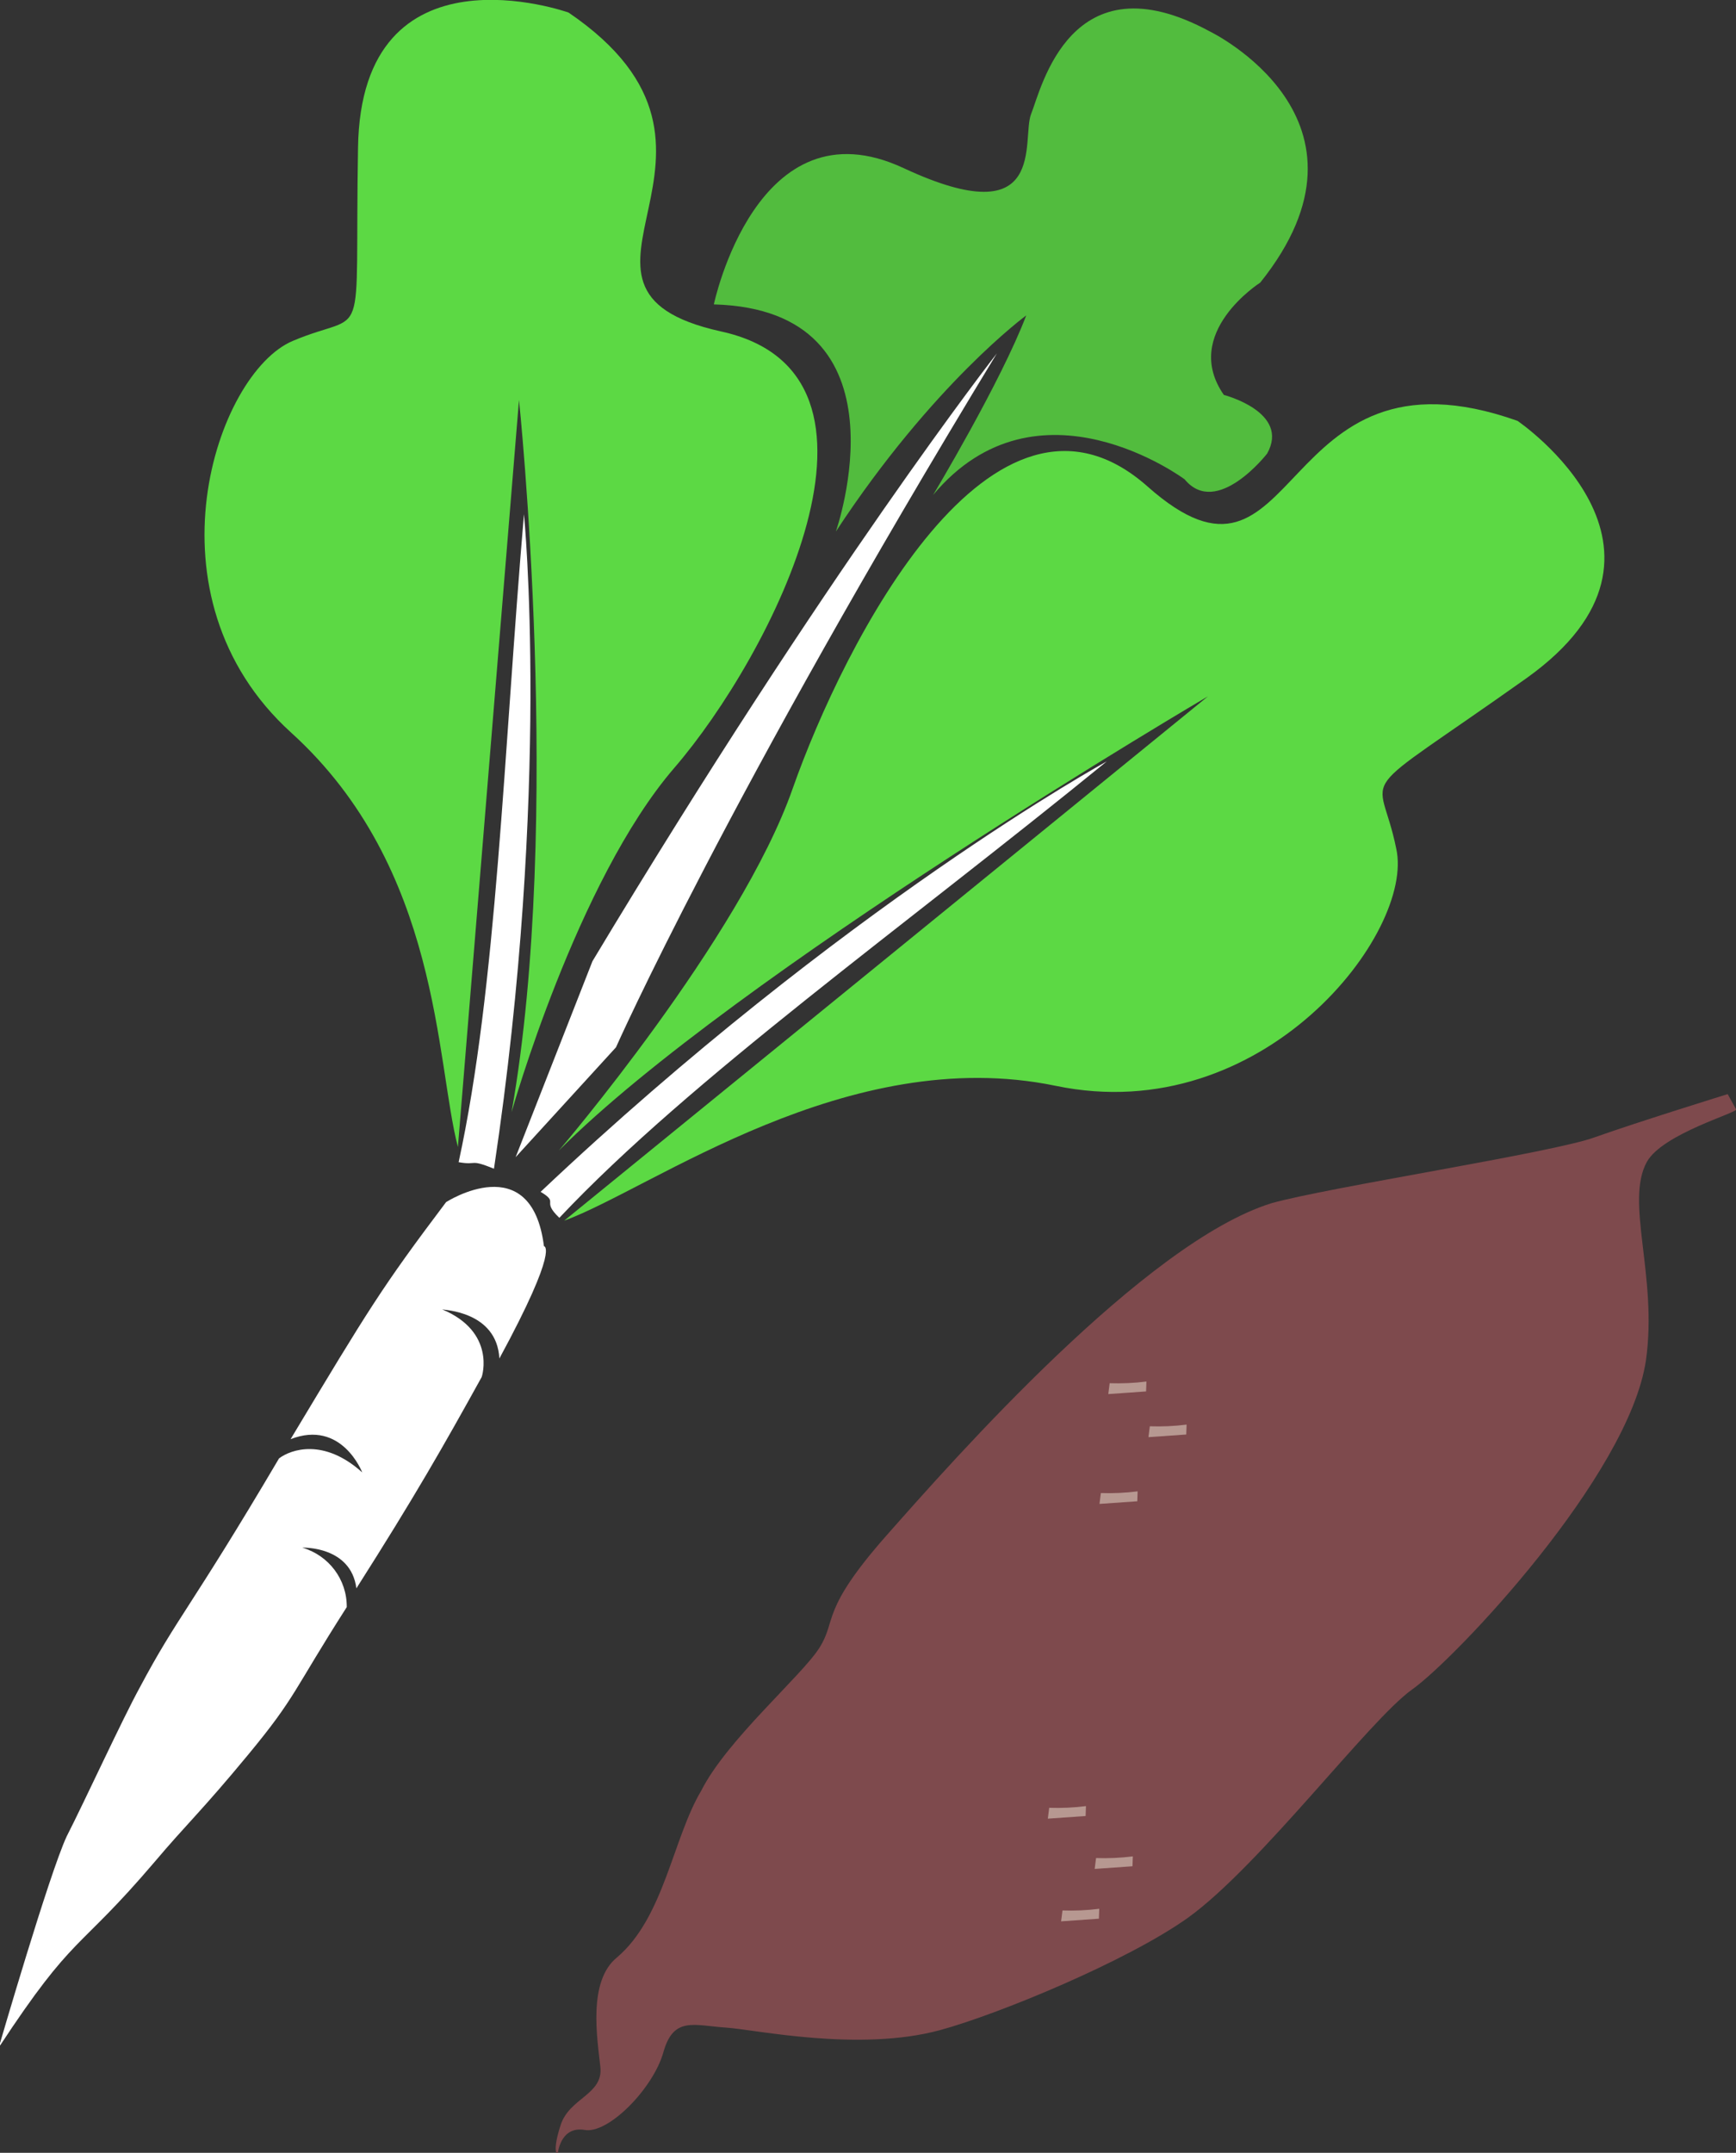 <?xml version="1.0" encoding="utf-8"?>
<!-- Generator: Adobe Illustrator 24.3.0, SVG Export Plug-In . SVG Version: 6.00 Build 0)  -->
<svg version="1.1" id="圖層_1" xmlns="http://www.w3.org/2000/svg" xmlns:xlink="http://www.w3.org/1999/xlink" x="0px" y="0px"
	 viewBox="0 0 123.8 153.5" style="enable-background:new 0 0 123.8 153.5;" xml:space="preserve">
<rect x="0" y="0" width="123.8" height="153.5" fill="#333333" stroke="none"/>
<style type="text/css">
	.st0{fill:#FFFFFF;}
	.st1{fill:#5CD944;}
	.st2{fill:#52BC3E;}
	.st3{fill:#7E4A4D;}
	.st4{fill:#B79891;}
</style>
<g id="Group_193" transform="translate(-803.012 -2122.308)">
	<g id="Group_189">
		<g id="Group_188">
			<g id="Group_171" transform="translate(840.471 2093) rotate(31)">
				<path id="Path_2097" class="st0" d="M33.9,56.6c7.5,15.3,15.7,29.9,19.8,42c1.3-0.5,0.5-0.6,2.4-0.9
					C45.6,72.3,33.9,56.6,33.9,56.6z"/>
				<path id="Path_2098" class="st1" d="M55.1,93.6c0,0-4.5-16.5-2.7-27c1.8-10.4,0.3-33-13.2-28.4c-13.5,4.5-3.3-12.9-21-13.9
					c0,0-15.4,3.1-7.9,16c7.4,12.8,6.6,9.4,3.1,14.2s0.1,21.2,14.3,24c14.1,2.8,20.9,14.8,25.4,19.2L29.4,49.8
					C29.4,49.8,47.5,73.8,55.1,93.6z"/>
				<path id="Path_2099" class="st0" d="M59.8,97.4c1.6,0,0.3,0.5,2.1,0.9c2.9-13.3,10.4-30.5,16.7-48
					C78.6,50.3,67.8,68.8,59.8,97.4z"/>
				<path id="Path_2100" class="st1" d="M101.2,29.8c6.3-14.5-10-15.4-10-15.4C73,18.1,85.5,34.7,71,32S58.2,52.8,60.4,63.5
					c2.3,11.1-1,30.7-1,30.7c4.3-17.3,23-51.6,23-51.6L62.3,98.3C66.5,93.1,73.1,77,87.4,72s16.3-22.6,12.1-27
					C95.4,40.5,94.9,44.2,101.2,29.8z"/>
				<path id="Path_2101" class="st2" d="M72.3,23.6c-4.9-2.2-1.9-8.2-1.9-8.2C72.4,0.6,58.1,1.9,58.1,1.9
					c-11.3,0.5-8.2,9.7-7.9,11.6s5.6,6.8-5.8,8c-11.5,1.2-6.6,15.3-6.6,15.3c12.4-7,15.8,9.4,15.8,9.4C54.1,33.6,57.3,26,57.3,26
					c0.9,5,0.9,14.4,0.9,14.4C60,28.9,73,30.2,73,30.2c3.4,1.2,4.1-4.6,4.1-4.6C77,22.2,72.3,23.6,72.3,23.6z"/>
				<path id="Path_2102" class="st0" d="M54.5,81.4L57,96.2l2.1-10.4c0,0-2.4-19.3-2.2-56.4C56.9,29.4,54.5,48.8,54.5,81.4z"/>
				<path id="Path_2103" class="st0" d="M63.4,109.1c-0.4-9.1-1.4-8.5-1.4-8.5c-4.4-5.6-7.6,0.9-7.6,0.9c-0.8,7.6-0.8,9.3-0.8,20.2
					c2.4-3.1,5.6-0.6,5.6-0.6c-3.6-0.7-5.2,1.2-5.6,2.2c0.1,12.5-0.4,13.4-0.1,19.1c0.1,2.6,0.8,8.9,1,11.8
					c0.3,2.9,3.6,15.4,3.6,15.4c0.4-9.9,1.3-8.6,2.7-17c0.6-3.7,1-4.8,1.8-10.1c0.8-5.3,0.4-5.5,0.6-12.6c-1-1.7-3-2.5-4.9-2
					c0,0,2.9-1.9,4.8,0.5c0.2-7.8,0.1-11.9-0.1-17.5c0-0.1-0.8-3.3-4.9-2.7C58.2,108.2,61.5,106.3,63.4,109.1z"/>
			</g>
		</g>
		<g id="Group_170" transform="translate(1875.429 2015.901) rotate(47)">
			<g id="圖層_2_1_" transform="translate(-529.484 821.882)">
				<path id="Path_942" class="st3" d="M18.2-1.6c0.3,0-2.3,5-1.6,7.2c1,3.1,6.5,5,10.3,9.7c5.2,6.5,6.3,24.5,5.8,28.2
					c-0.5,3.7,1.8,16.5,1,22.8c-0.7,5.3-4.2,14.6-6.2,18.4c-2.8,5.3-9,9.6-10.5,11c-1.7,1.6-3.2,2.2-1.8,4.5s1.6,6.9,0.2,7.9
					c-1.4,1.1,0,2.6,0,2.6s-0.4,0.2-1.4-1.6s0.5-3.7-1.1-4.9s-5.1-3.5-4.9-6.2c0.2-4.4-3.5-8.7-4.6-12.5C2,81.7,2.3,74.7,1.7,72.4
					s-1.9-1.8-2.6-9s-2.7-27.7,1.4-36.2C2.4,23.5,11.6,10,12.8,7.1c1.3-3,4.2-9,4.2-9L18.2-1.6z"/>
			</g>
			<g id="圖層_3" transform="translate(-525.367 866.173)">
				<path id="Path_943" class="st4" d="M3.8-1.9c-0.5,0.7-1.1,1.4-1.7,2l0.5,0.6l1.7-2.1L3.8-1.9z"/>
				<path id="Path_944" class="st4" d="M4.9,3.9c-0.5,0.7-1.1,1.4-1.7,2l0.5,0.6l1.7-2.1L4.9,3.9z"/>
				<path id="Path_945" class="st4" d="M23.7,21.9c-0.5,0.7-1.1,1.4-1.7,2l0.5,0.6l1.7-2.1L23.7,21.9z"/>
				<path id="Path_946" class="st4" d="M24.8,26.2c-0.5,0.7-1.1,1.4-1.7,2l0.5,0.6l1.7-2.1L24.8,26.2z"/>
				<path id="Path_947" class="st4" d="M18.8,21.9c-0.5,0.7-1.1,1.4-1.7,2l0.5,0.6l1.7-2.1L18.8,21.9z"/>
				<path id="Path_948" class="st4" d="M-0.4-1.9c-0.5,0.7-1.1,1.4-1.7,2l0.5,0.6l1.7-2.1L-0.4-1.9z"/>
			</g>
		</g>
	</g>
</g>
</svg>

